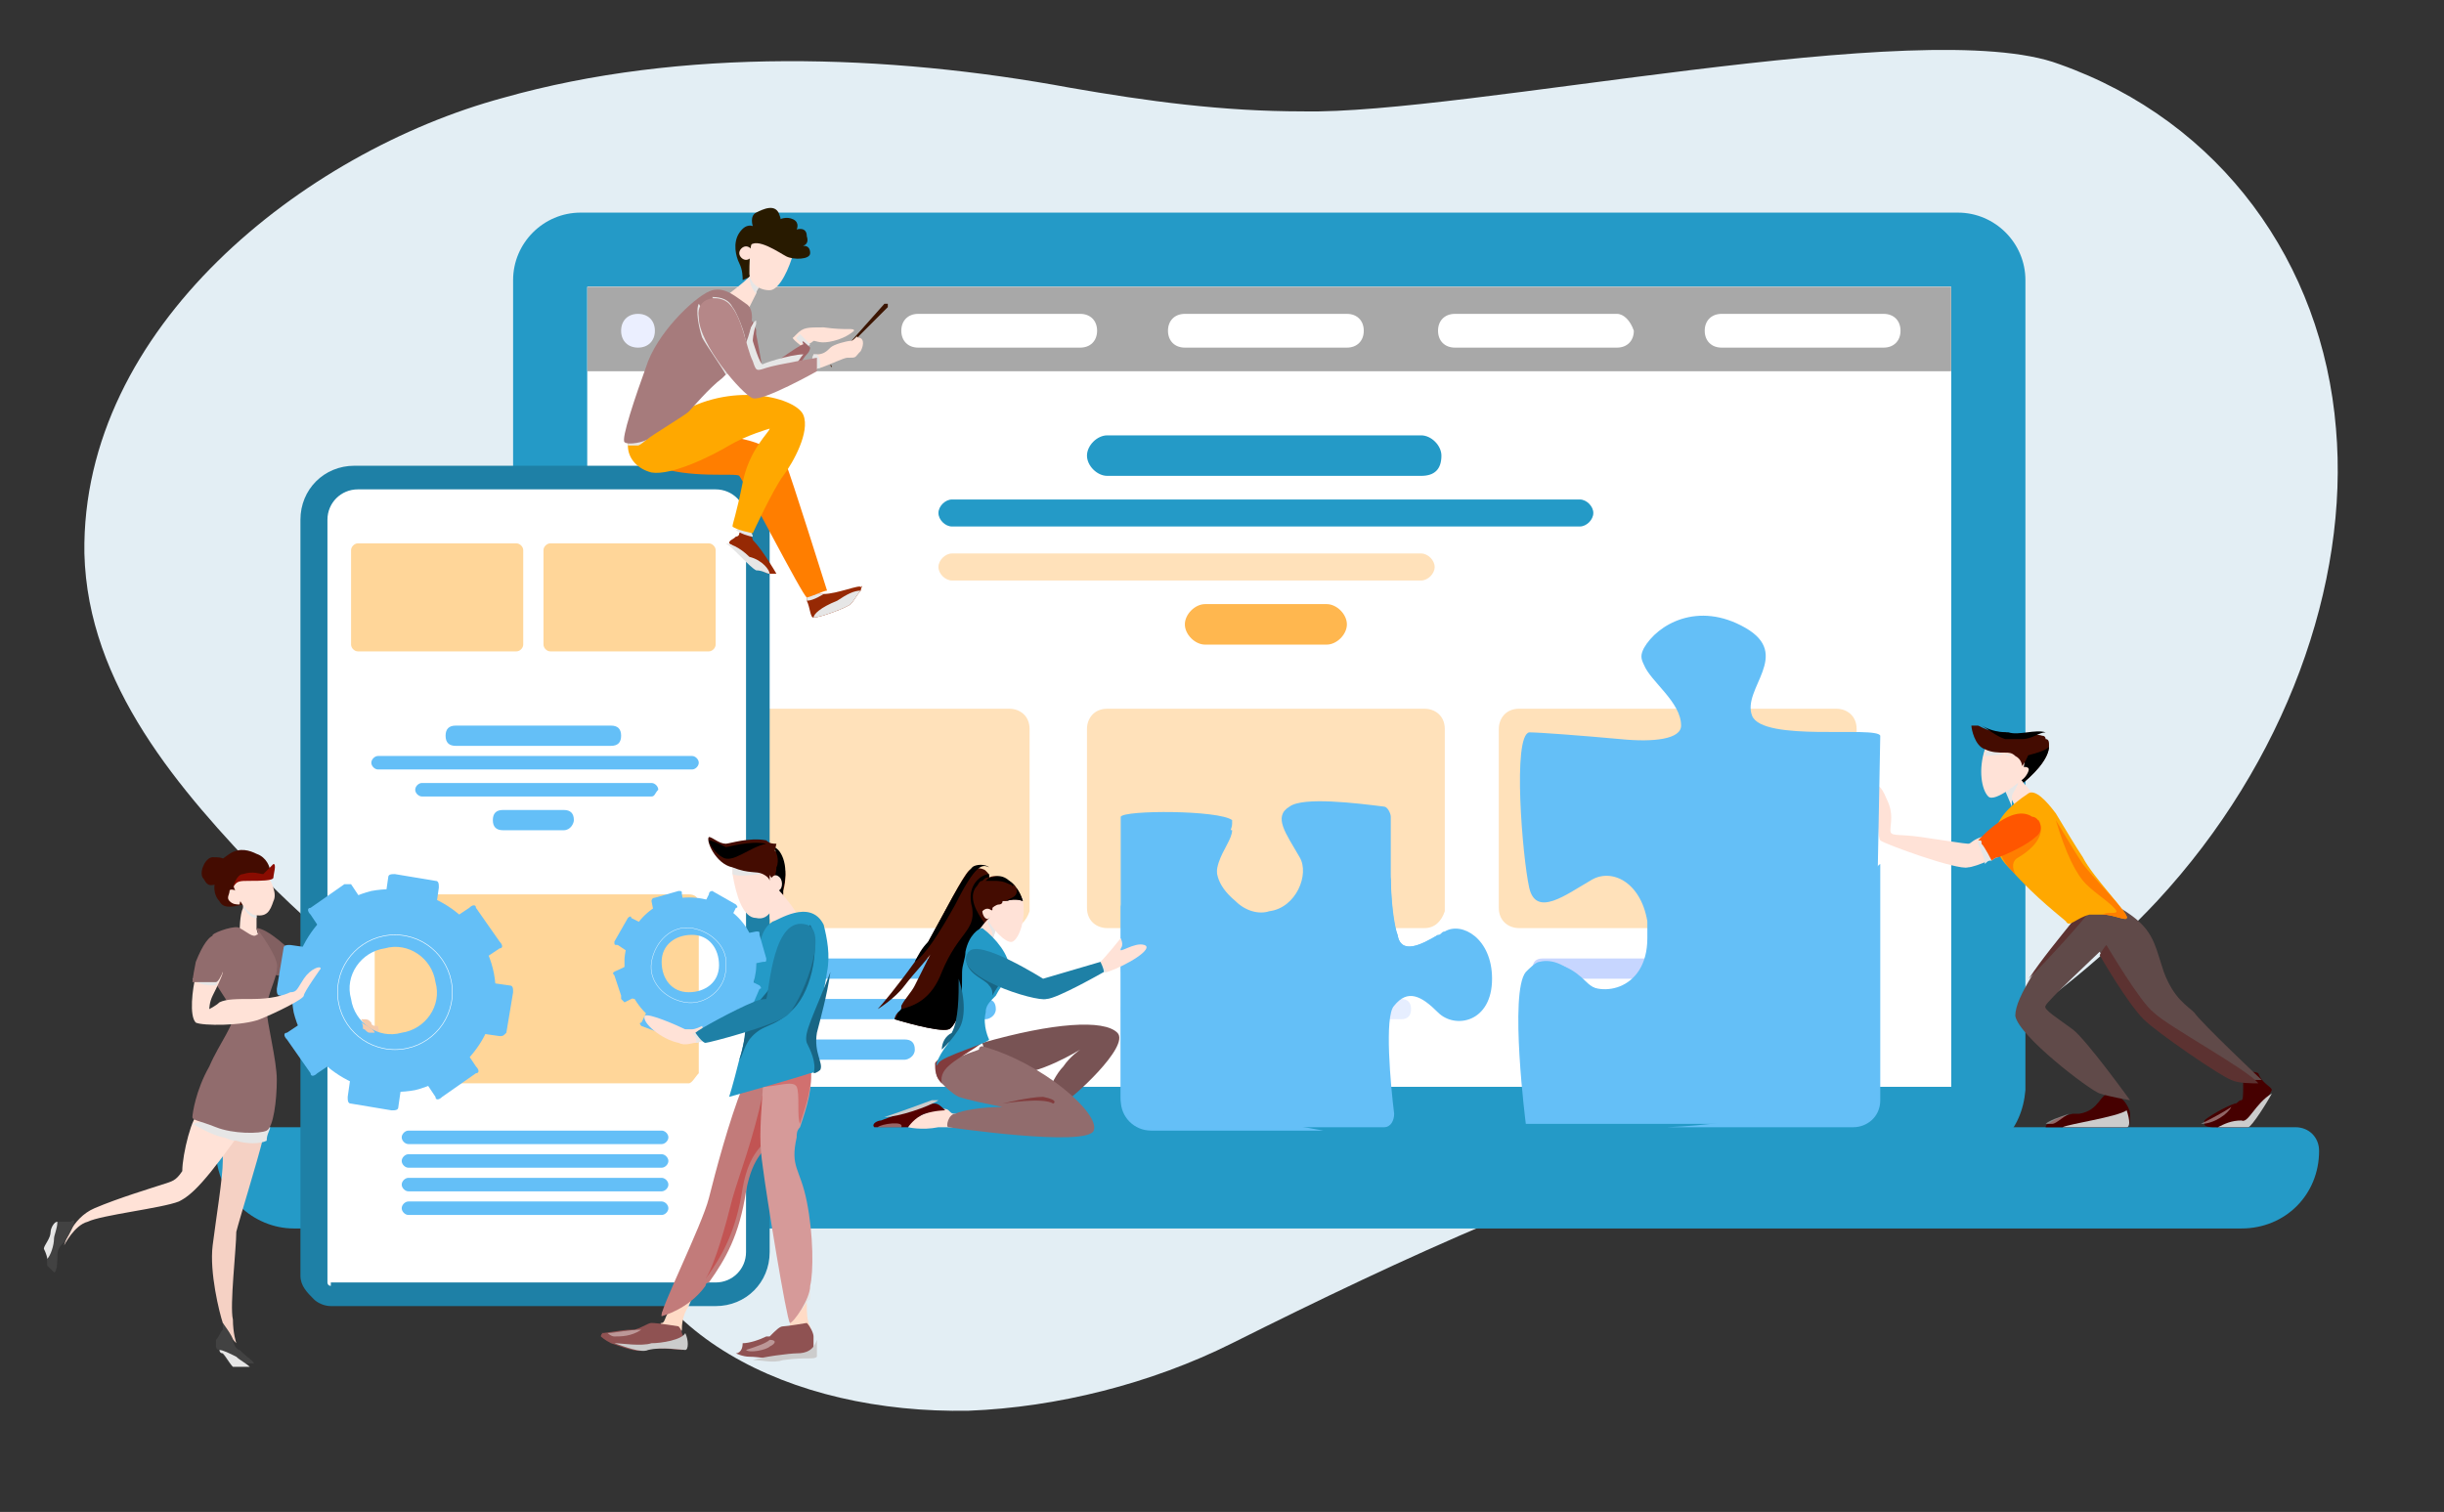 <svg xmlns="http://www.w3.org/2000/svg" xmlns:xlink="http://www.w3.org/1999/xlink" id="Layer_1" x="0px" y="0px" viewBox="0 0 72.4 44.8" style="enable-background:new 0 0 72.4 44.8;" xml:space="preserve">
<rect x="0" y="0" width="72.4" height="44.8" fill="#333333" stroke="none"/>
<style type="text/css">
	.st0{fill:#E3EEF4;}
	.st1{fill:#249AC7;enable-background:new    ;}
	.st2{fill:#FFF3EB;}
	.st3{fill:#FFFFFF;}
	.st4{fill:#A8A8A8;enable-background:new    ;}
	.st5{fill:#EBEFFF;}
	.st6{fill:#FFE1BA;}
	.st7{fill:#FFB74F;}
	.st8{fill:#C7D6FF;}
	.st9{fill:#E6EEFF;}
	.st10{fill:#EBF1FF;}
	.st11{fill:#64BFF7;enable-background:new    ;}
	.st12{fill:#440C01;}
	.st13{fill:#FFE2D7;}
	.st14{fill:#E6E6E6;}
	.st15{fill:#460000;}
	.st16{fill:#604A49;}
	.st17{fill:#5C3231;}
	.st18{fill:#FFA800;}
	.st19{fill:#FF7E00;}
	.st20{fill:#FF5600;}
	.st21{fill:#CCCCCC;}
	.st22{opacity:0.4;fill:#FFFFFF;}
	.st23{fill:#64BFF7;}
	.st24{fill:#785354;}
	.st25{fill:#916C6D;}
	.st26{fill:#540000;}
	.st27{fill:#823C3D;}
	.st28{fill:#186685;enable-background:new    ;}
	.st29{fill:#1E80A6;enable-background:new    ;}
	.st30{fill:#FFD699;}
	.st31{fill:#281A00;}
	.st32{fill:#3B1400;}
	.st33{fill:#962904;}
	.st34{fill:#A16769;}
	.st35{fill:#A67B7C;}
	.st36{fill:#B58788;}
	.st37{fill:#8A0C01;}
	.st38{fill:#F5D1C4;}
	.st39{fill:#424242;}
	.st40{fill:#826061;}
	.st41{fill:#F4CAAB;}
	.st42{fill:none;stroke:#FFFFFF;stroke-width:1.670547e-02;stroke-miterlimit:10;}
	.st43{fill:#FFDBC6;}
	.st44{fill:#8F5252;}
	.st45{fill:#C27B7A;}
	.st46{fill:#C25453;}
	.st47{fill:#D69A99;}
	.st48{fill:#D1706F;}
	.st49{fill:#F8BBD0;}
	.st50{fill:none;stroke:#FFFFFF;stroke-width:1.092714e-02;stroke-miterlimit:10;}
</style>
<path class="st0" d="M17.6,33.5c0.2,0.4,0.4,0.9,0.5,1.5c0.5,4.5,5.3,6.9,10.6,6.8c2.6-0.1,5.4-0.8,7.8-2c2.6-1.3,5.1-2.5,7.7-3.6  c1.4-0.6,2.6-1.3,4.1-1.6c1.6-0.4,3.2-0.7,4.8-1.1c4-1.2,7.9-3.7,10.8-6.8c3.8-4.1,5.7-9.4,5.3-14C68.8,7.8,65.8,3.6,61,1.9  c-4-1.5-17.6,1.5-22.4,1.4c-2.4,0-4.6-0.3-6.9-0.7c-5.4-1-11.5-1.2-16.8,0.3C9,4.5,2.4,9.7,2.5,16.4c0.1,3.9,2.8,7,5.4,9.7  c1.8,1.8,3.8,3.4,6,4.7C15.5,31.8,16.9,32.4,17.6,33.5z"></path>
<g>
	<path class="st1" d="M58,34.3H17.2c-1.1,0-2-0.9-2-2v-24c0-1.1,0.9-2,2-2H58c1.1,0,2,0.9,2,2v24C59.9,33.5,59.1,34.3,58,34.3z"></path>
	<rect x="17.4" y="8.5" class="st2" width="40.4" height="23.7"></rect>
	<path class="st1" d="M66.4,36.4H8.7c-1.2,0-2.3-1-2.3-2.3v0c0-0.4,0.3-0.7,0.7-0.7H68c0.4,0,0.7,0.3,0.7,0.7v0   C68.7,35.4,67.7,36.4,66.4,36.4z"></path>
	<rect x="17.4" y="8.5" class="st3" width="40.4" height="23.7"></rect>
	<rect x="17.4" y="8.5" class="st4" width="40.4" height="2.5"></rect>
	<path class="st5" d="M19.4,9.8c0,0.3-0.2,0.5-0.5,0.5c-0.3,0-0.5-0.2-0.5-0.5c0-0.3,0.2-0.5,0.5-0.5C19.2,9.3,19.4,9.5,19.4,9.8z"></path>
	<path class="st3" d="M32,9.3h-4.8c-0.3,0-0.5,0.2-0.5,0.5v0c0,0.3,0.2,0.5,0.5,0.5H32c0.3,0,0.5-0.2,0.5-0.5v0   C32.5,9.5,32.3,9.3,32,9.3z"></path>
	<path class="st3" d="M39.9,9.3h-4.8c-0.3,0-0.5,0.2-0.5,0.5v0c0,0.3,0.2,0.5,0.5,0.5h4.8c0.3,0,0.5-0.2,0.5-0.5v0   C40.4,9.5,40.2,9.3,39.9,9.3z"></path>
	<path class="st3" d="M47.9,9.3h-4.8c-0.3,0-0.5,0.2-0.5,0.5v0c0,0.3,0.2,0.5,0.5,0.5h4.8c0.3,0,0.5-0.2,0.5-0.5v0   C48.3,9.5,48.1,9.3,47.9,9.3z"></path>
	<path class="st3" d="M55.8,9.3H51c-0.3,0-0.5,0.2-0.5,0.5v0c0,0.3,0.2,0.5,0.5,0.5h4.8c0.3,0,0.5-0.2,0.5-0.5v0   C56.3,9.5,56.1,9.3,55.8,9.3z"></path>
	<path class="st1" d="M42.1,14.1h-9.3c-0.3,0-0.6-0.3-0.6-0.6v0c0-0.3,0.3-0.6,0.6-0.6h9.3c0.3,0,0.6,0.3,0.6,0.6v0   C42.7,13.9,42.5,14.1,42.1,14.1z"></path>
	<path class="st6" d="M42.2,27.5h-9.4c-0.3,0-0.6-0.2-0.6-0.6v-5.3c0-0.3,0.2-0.6,0.6-0.6h9.4c0.3,0,0.6,0.2,0.6,0.6V27   C42.7,27.3,42.5,27.5,42.2,27.5z"></path>
	<path class="st6" d="M29.9,27.5h-9.4c-0.3,0-0.6-0.2-0.6-0.6v-5.3c0-0.3,0.2-0.6,0.6-0.6h9.4c0.3,0,0.6,0.2,0.6,0.6V27   C30.4,27.3,30.2,27.5,29.9,27.5z"></path>
	<path class="st6" d="M54.4,27.5H45c-0.3,0-0.6-0.2-0.6-0.6v-5.3c0-0.3,0.2-0.6,0.6-0.6h9.4c0.3,0,0.6,0.2,0.6,0.6V27   C55,27.3,54.7,27.5,54.4,27.5z"></path>
	<path class="st7" d="M39.3,19.1h-3.6c-0.3,0-0.6-0.3-0.6-0.6l0,0c0-0.3,0.3-0.6,0.6-0.6h3.6c0.3,0,0.6,0.3,0.6,0.6l0,0   C39.9,18.8,39.6,19.1,39.3,19.1z"></path>
	<path class="st8" d="M41.5,29h-8c-0.2,0-0.3-0.1-0.3-0.3l0,0c0-0.2,0.1-0.3,0.3-0.3h8c0.2,0,0.3,0.1,0.3,0.3l0,0   C41.8,28.9,41.6,29,41.5,29z"></path>
	<path class="st9" d="M41.5,30.2h-8c-0.2,0-0.3-0.1-0.3-0.3l0,0c0-0.2,0.1-0.3,0.3-0.3h8c0.2,0,0.3,0.1,0.3,0.3l0,0   C41.8,30.1,41.7,30.2,41.5,30.2z"></path>
	<path class="st10" d="M39.1,31.4h-5.5c-0.2,0-0.3-0.1-0.3-0.3l0,0c0-0.2,0.1-0.3,0.3-0.3h5.5c0.2,0,0.3,0.1,0.3,0.3l0,0   C39.4,31.3,39.3,31.4,39.1,31.4z"></path>
	<path class="st11" d="M26.8,31.4h-5.5c-0.2,0-0.3-0.1-0.3-0.3l0,0c0-0.2,0.1-0.3,0.3-0.3h5.5c0.2,0,0.3,0.1,0.3,0.3l0,0   C27.1,31.3,26.9,31.4,26.8,31.4z"></path>
	<path class="st11" d="M29.2,29h-8c-0.2,0-0.3-0.1-0.3-0.3l0,0c0-0.2,0.1-0.3,0.3-0.3h8c0.2,0,0.3,0.1,0.3,0.3l0,0   C29.5,28.9,29.3,29,29.2,29z"></path>
	<path class="st11" d="M29.2,30.2h-8c-0.2,0-0.3-0.1-0.3-0.3l0,0c0-0.2,0.1-0.3,0.3-0.3h8c0.2,0,0.3,0.1,0.3,0.3l0,0   C29.5,30.1,29.3,30.2,29.2,30.2z"></path>
	<path class="st8" d="M53.7,29h-8c-0.2,0-0.3-0.1-0.3-0.3l0,0c0-0.2,0.1-0.3,0.3-0.3h8c0.2,0,0.3,0.1,0.3,0.3l0,0   C54,28.9,53.9,29,53.7,29z"></path>
	<path class="st9" d="M53.8,30.2h-8c-0.2,0-0.3-0.1-0.3-0.3l0,0c0-0.2,0.1-0.3,0.3-0.3h8c0.2,0,0.3,0.1,0.3,0.3l0,0   C54.1,30.1,53.9,30.2,53.8,30.2z"></path>
	<path class="st10" d="M53.8,31.4h-4.1c-0.2,0-0.3-0.1-0.3-0.3l0,0c0-0.2,0.1-0.3,0.3-0.3h4.1c0.2,0,0.3,0.1,0.3,0.3l0,0   C54.1,31.3,53.9,31.4,53.8,31.4z"></path>
	<path class="st1" d="M46.8,15.6H28.2c-0.2,0-0.4-0.2-0.4-0.4l0,0c0-0.2,0.2-0.4,0.4-0.4h18.6c0.2,0,0.4,0.2,0.4,0.4l0,0   C47.2,15.4,47,15.6,46.8,15.6z"></path>
	<path class="st6" d="M42.1,17.2H28.2c-0.2,0-0.4-0.2-0.4-0.4l0,0c0-0.2,0.2-0.4,0.4-0.4h13.9c0.2,0,0.4,0.2,0.4,0.4l0,0   C42.5,17,42.3,17.2,42.1,17.2z"></path>
	<path class="st12" d="M60.7,22.1c0,0.4-0.5,0.9-0.9,1.2c0,0,0,0,0,0c0,0-0.3-0.5-0.4-0.9c0-0.1-0.1-0.2-0.1-0.3   c0-0.1,0-0.2,0.1-0.2c0,0,0,0,0,0c0.3,0,0.8-0.2,1.1-0.1c0.1,0,0.1,0.1,0.1,0.1C60.7,21.9,60.7,22,60.7,22.1z"></path>
	<path d="M60.7,22.1c0,0.4-0.5,0.9-0.9,1.2c0,0,0,0,0,0c-0.1-0.2-0.3-0.8,0.2-0.9C60.4,22.3,60.7,22.2,60.7,22.1z"></path>
	<path class="st13" d="M60.4,23.7c0,0.1-0.7,0.3-0.7,0.3c0,0,0,0,0-0.1c-0.1-0.2-0.3-0.6-0.3-0.6c0,0,0.2-0.1,0.3-0.2c0,0,0,0,0,0   c0.1,0,0.1-0.1,0.1-0.1c0,0,0,0,0,0c0,0,0,0,0,0C60,23.3,60.4,23.7,60.4,23.7z"></path>
	<path class="st14" d="M59.6,23.9c0-0.1,0-0.2,0-0.3c0-0.1,0.2-0.3,0.2-0.5c0,0,0,0,0-0.1c0,0,0,0-0.1,0c0,0-0.1,0-0.1,0   c0,0,0,0,0,0c-0.1,0.1-0.3,0.2-0.3,0.2c0,0,0,0,0,0L59.6,23.9z"></path>
	<path class="st13" d="M60,22.4c0,0-0.1,0.7-0.1,0.7c0,0-0.8,0.7-1,0.5c-0.2-0.2-0.3-0.8-0.1-1.4c0-0.1,0.1-0.2,0.1-0.2   c0,0,0.3,0.1,0.6,0.2C59.7,22.3,60,22.4,60,22.4z"></path>
	<path class="st13" d="M59.8,22.8c0.1-0.1,0.3-0.1,0.3,0c0,0.1-0.2,0.4-0.3,0.3C59.7,23,59.8,22.8,59.8,22.8z"></path>
	<path class="st14" d="M59.8,22.4c-0.2-0.1-0.8,0-1,0c0-0.1,0.1-0.2,0.1-0.2c0,0,0.3,0.1,0.6,0.2C59.6,22.3,59.8,22.4,59.8,22.4z"></path>
	<path class="st12" d="M59.9,22.7c0,0,0-0.2-0.2-0.3c-0.1-0.1-0.2-0.1-0.3-0.1c-0.2,0-0.4,0-0.6-0.1c-0.3-0.1-0.4-0.6-0.4-0.7   c0,0,0.1,0,0.2,0c0.2,0.1,0.4,0.2,0.8,0.2c0,0,0,0,0,0c0,0,0.2,0.1,0.4,0.2c0.1,0.1,0.2,0.1,0.2,0.1C60.3,22.2,59.9,22.7,59.9,22.7   z"></path>
	<path class="st15" d="M63,33.4c-0.1,0-1.2,0-1.9,0c-0.3,0-0.5,0-0.5,0c0,0,0-0.1,0.1-0.1c0.1-0.1,0.3-0.2,0.7-0.3   c0.1,0,0.1,0,0.2,0c0.6-0.1,0.6-0.6,0.9-0.6c0.2,0,0.4,0.2,0.4,0.2c0.1,0.1,0.2,0.3,0.2,0.4C63.1,33.2,63.1,33.4,63,33.4z"></path>
	<path class="st15" d="M67.3,32.3C67.3,32.3,67.3,32.4,67.3,32.3c-0.1,0.2-0.6,1.1-0.7,1.1c-0.1,0-0.6,0-0.9,0c-0.2,0-0.4,0-0.4-0.1   c0,0,0,0,0-0.1c0.1-0.1,0.6-0.4,0.9-0.5c0.1,0,0.1-0.1,0.2-0.1c0.1,0,0-0.7,0.1-0.8c0.2-0.1,0.4,0,0.4,0   C67,32.1,67.3,32.2,67.3,32.3z"></path>
	<path class="st16" d="M67,32c0,0-0.1,0-0.1,0c-0.2,0-0.6,0-0.8-0.1c-0.3-0.1-2.2-1.4-2.6-1.8c-0.5-0.5-1.3-1.9-1.3-1.9s0,0,0,0   c-0.1,0.1-1.6,1.5-1.6,1.6c-0.1,0.1,0.4,0.4,0.8,0.7c0.4,0.3,1.7,2.1,1.7,2.1c0,0-0.6-0.1-0.9-0.2c-0.3-0.1-2.4-1.7-2.5-2.3   c0-0.3,0.2-0.7,0.5-1.2c0.4-0.6,0.9-1.2,1.3-1.7c0,0,0.1-0.2,0.2-0.3c0.2-0.2,0.5-0.3,1.1,0c1,0.6,1,1,1.3,1.9   c0.3,0.8,0.7,1,0.9,1.2C65.2,30.3,67,32,67,32z"></path>
	<path class="st17" d="M61.9,27c-0.2,0.3-1.2,1.4-1.8,2c0.4-0.6,0.9-1.2,1.3-1.7c0,0,0.1-0.2,0.2-0.3C61.8,27,61.9,27,61.9,27z"></path>
	<path class="st18" d="M63,27.2c0,0.1-0.4-0.1-0.7-0.1c-0.1,0-0.3,0-0.4,0c-0.4,0.1-0.6,0.4-0.7,0.2c-0.1-0.1-0.9-0.7-1.6-1.5   c0,0-0.1-0.1-0.1-0.1c-0.3-0.3-0.4-0.6-0.4-0.9c0-0.5,0.4-0.9,1-1.3c0.2-0.1,0.5,0.2,0.8,0.6c0.3,0.5,0.6,1,0.8,1.3   C62,26,63.1,27.1,63,27.2z"></path>
	<path class="st13" d="M59.7,25.1c0,0-0.2,0.1-0.4,0.2c-0.1,0-0.1,0.1-0.2,0.1c-0.1,0-0.1,0-0.2,0.1v0c-0.2,0.1-0.5,0.2-0.6,0.2   c-0.3,0.1-2.5-0.7-2.6-0.8c-0.1-0.1-0.1-1.5-0.1-1.6c0,0,0.1-0.1,0.3,0.4c0.2,0.4,0.1,0.7,0.1,0.9c0,0.2,0.2,0.1,0.9,0.2   c0.7,0.1,1.3,0.2,1.4,0.2c0.1,0,0.1-0.1,0.4-0.2c0,0,0,0,0,0c0,0,0,0,0,0c0.1,0,0.2-0.1,0.3-0.2C59,24.6,59.7,25.1,59.7,25.1z"></path>
	<path class="st14" d="M59.2,25.4c-0.1,0-0.2,0.1-0.2,0.1c0,0,0,0,0,0c-0.1,0-0.1,0-0.2,0.1c0-0.1-0.1-0.4-0.2-0.6c0,0,0,0,0,0   c0,0,0-0.1,0-0.1c0,0,0,0,0,0c0,0,0,0,0,0c0,0,0,0,0,0C58.7,24.8,59.1,25.2,59.2,25.4C59.2,25.4,59.2,25.4,59.2,25.4z"></path>
	<path class="st19" d="M59.8,25.4c-0.2,0.1-0.2,0.3-0.1,0.5c0,0-0.1-0.1-0.1-0.1c-0.3-0.3-0.4-0.6-0.4-0.9c0.5-0.3,1.2-0.6,1.2-0.6   C60.6,24.7,60.3,25.1,59.8,25.4z"></path>
	<path class="st20" d="M60.3,24.8c-0.2,0.2-0.8,0.5-1.1,0.6c-0.1,0-0.2,0.1-0.2,0.1c0,0,0,0,0,0c0,0-0.2-0.4-0.3-0.5c0,0,0,0,0,0   c0-0.1,0-0.1-0.1-0.1c0,0,0,0,0,0c0,0,0,0,0,0c0,0,0,0,0,0c0.1-0.1,1-1.1,1.6-0.7C60.4,24.2,60.6,24.6,60.3,24.8z"></path>
	<path class="st19" d="M63,27.2c0,0.1-0.4-0.1-0.7-0.1c0.1-0.1,0.4,0,0.4-0.1c-0.1-0.2-0.6-0.5-0.9-0.8c-0.3-0.3-0.6-0.9-0.9-1.9   c0.3,0.5,0.6,1,0.8,1.3C62,26,63.1,27.1,63,27.2z"></path>
	<path class="st17" d="M66.9,32.1c-0.2,0-0.6,0-0.8-0.1c-0.3-0.1-2.2-1.4-2.6-1.8c-0.5-0.5-1.3-1.9-1.3-1.9s0,0,0,0   c0.1-0.2,0.2-0.3,0.2-0.3c0,0,1,1.7,1.4,2C64.2,30.4,66.6,31.7,66.9,32.1z"></path>
	<path class="st21" d="M67.3,32.4c-0.1,0.2-0.6,1-0.7,1c-0.1,0-0.6,0-0.9,0c0.2-0.1,0.4-0.2,0.7-0.2C66.6,33.3,66.8,32.7,67.3,32.4z   "></path>
	<path class="st21" d="M63,33.4c-0.1,0-1.2,0-1.9,0c0.2-0.1,1.6-0.3,1.9-0.5C63.1,33.2,63.1,33.4,63,33.4z"></path>
	<path d="M60.6,21.7c-0.2,0-0.4,0.2-0.7,0.2c-0.1,0-0.3,0-0.4,0c0,0-0.1,0-0.1,0c-0.3-0.1-0.5-0.3-0.7-0.4c0.2,0.1,0.4,0.2,0.8,0.2   c0,0,0,0,0,0C59.8,21.8,60.3,21.6,60.6,21.7z"></path>
	<path class="st22" d="M61.3,33c-0.2,0.1-0.4,0.3-0.5,0.3c0,0-0.1,0-0.2,0C60.7,33.2,61,33.1,61.3,33z"></path>
	<path class="st22" d="M66.1,32.8c-0.1,0.2-0.5,0.5-0.9,0.5C65.4,33.2,65.8,33,66.1,32.8z"></path>
	<path class="st23" d="M55.7,21.8c-0.1-0.3-3.5,0.2-3.8-0.6c-0.3-0.8,1.2-1.8-0.2-2.6c-1.4-0.8-2.6-0.1-3,0.6   c-0.1,0.2-0.1,0.3,0,0.5c0.2,0.5,1.1,1.1,1.1,1.8c0,0.4-0.8,0.5-1.8,0.4c-1.1-0.1-2.4-0.2-2.7-0.2c-0.5,0.1-0.2,3.7,0,4.6   c0.2,0.9,1.1,0.2,1.8-0.2c0.6-0.4,1.5,0,1.7,1.2c0,0.2,0,0.3,0,0.5c0,1.6-1.5,1.8-2,1.2c-0.4-0.4-0.8-0.6-1.2-0.5   c-0.1,0-0.3,0.2-0.4,0.3c-0.5,0.6,0,4.5,0,4.5h0.1h9.4c0.5,0,0.8-0.4,0.8-0.8L55.7,21.8L55.7,21.8z"></path>
	<path class="st11" d="M55.7,25.6v7c0,0.5-0.4,0.8-0.8,0.8h-5.5c2.3-0.1,4.5-0.6,4.9-1.4C54.9,31.1,54.9,26.1,55.7,25.6z"></path>
	<path class="st11" d="M49.1,29.3C49.1,29.3,49.1,29.3,49.1,29.3c-0.1,0.2-0.2,0.3-0.3,0.4c-0.1,0.1-1.5,0.3-1.8,0   c-0.4-0.4-0.7-1.1-1.2-1.1c0.4-0.1,0.8,0.1,1.2,0.5c0.6,0.6,2,0.3,2-1.2c0-0.2,0-0.4,0-0.5C49.3,27.7,49.3,28.7,49.1,29.3z"></path>
	<path class="st12" d="M26.6,30c-0.1,0.1-0.1,0.2-0.1,0.2s1.3,0.4,1.6,0.3c0.4-0.1,1.2-3.2,1.2-3.3c0,0,0,0,0,0c0,0,0,0,0-0.1   c0,0,0,0,0,0c0-0.1,0-0.1,0-0.2c0-0.2,0-0.4,0-0.6c0-0.2,0-0.3,0-0.3c0,0,0,0,0,0v0c0,0,0,0,0,0c0-0.1,0-0.1-0.1-0.2c0,0,0,0,0,0   c-0.1-0.1-0.4-0.1-0.5,0C28.5,26,28,27,27.5,27.9c-0.1,0.2-0.3,0.4-0.4,0.6c-0.5,0.7-1,1.3-1.1,1.4c0,0,0.5-0.3,0.8-0.7   c0.3-0.4,0.8-0.9,0.8-1c0,0-0.3,0.6-0.5,1c-0.1,0.2-0.3,0.4-0.4,0.6C26.7,29.9,26.7,30,26.6,30z"></path>
	<path d="M26.5,30.2c0,0,1.3,0.4,1.6,0.3c0.4-0.1,1.2-3.2,1.2-3.3c0,0,0,0,0,0c0-0.2,0-1.3,0-1.3c-0.2,0-0.7,0.3-0.5,1   c0.1,0.7-0.4,0.7-0.9,1.9c-0.3,0.8-0.8,1-1.2,1.1c0,0-0.1,0.1-0.1,0.1C26.6,30.1,26.5,30.2,26.5,30.2z"></path>
	<path class="st12" d="M29.2,27.4c0,0,0.1-0.1,0.1-0.2c0,0,0,0,0,0c0.1-0.1,0.1-0.2,0.2-0.3c0.2-0.3,0.3-0.5,0.3-0.7   c0,0,0-0.1,0-0.1c-0.1-0.1-0.3-0.2-0.5-0.1c-0.1,0-0.1,0-0.2,0.1c-0.1,0-0.1,0.1-0.2,0.2C28.7,26.6,28.9,27,29.2,27.4z"></path>
	<path class="st13" d="M28.9,27.7c0,0.1,0.4,0.3,0.5,0.3c0,0,0-0.1,0-0.1c0-0.1,0.1-0.3,0.1-0.4c0,0,0-0.1,0.1-0.1   c0.1-0.1-0.1-0.3-0.1-0.3c-0.1,0-0.2,0.1-0.2,0.1C29.1,27.4,28.9,27.7,28.9,27.7z"></path>
	<path class="st14" d="M29.4,27.9c0-0.1,0.1-0.3,0.1-0.4c0-0.1-0.2-0.3-0.2-0.3c-0.1,0.2,0.1,0.3,0.1,0.5   C29.4,27.8,29.4,27.9,29.4,27.9z"></path>
	<path class="st13" d="M29.3,27.3c0,0.1,0.5,0.7,0.7,0.6c0.2-0.1,0.4-0.7,0.3-1.2c0,0,0-0.1,0-0.1c0,0-0.2,0-0.4,0   c-0.2,0-0.4,0-0.4,0C29.4,26.7,29.3,27.2,29.3,27.3z"></path>
	<path class="st13" d="M29.4,27c-0.1-0.1-0.2-0.1-0.3,0c0,0.1,0.1,0.3,0.2,0.2C29.4,27.1,29.4,27,29.4,27z"></path>
	<path class="st11" d="M33.2,24.2C33.2,24.2,33.2,24.2,33.2,24.2l0,8.3c0,0.5,0.4,0.9,0.9,0.9H41c0.2,0,0.3-0.2,0.3-0.4   c-0.1-0.8-0.3-2.9,0-3.2c0.4-0.5,0.8-0.3,1.3,0.2c0.5,0.5,1.6,0.3,1.6-1c0-1.2-0.9-1.7-1.4-1.4c-0.1,0-0.1,0.1-0.2,0.1h0   c-0.5,0.3-1.1,0.6-1.2,0c-0.1-0.3-0.2-1-0.2-1.8v0c0-0.7,0-1.3,0-1.7c0-0.1-0.1-0.3-0.2-0.3c-0.8-0.1-2.4-0.3-2.8,0   c-0.5,0.3-0.1,0.8,0.3,1.5c0.3,0.5-0.1,1.5-0.9,1.6h0c-0.3,0.1-0.7,0-1-0.3c-1.2-1-0.1-1.8-0.1-2.3c0,0,0-0.1,0-0.1   C36.1,24,33.3,24,33.2,24.2z"></path>
	<path class="st11" d="M33.2,26.8v5.8c0,0.5,0.4,0.9,0.9,0.9h5.1c-2.1-0.4-4.8-0.6-5.2-1.3C33.6,31.4,33.5,27.8,33.2,26.8z"></path>
	<path class="st11" d="M35.7,25.9c0.2,1.4,1.4,1.5,1.9,1.3c-0.3,0.1-0.7,0-1-0.3c-1.2-1-0.1-1.8-0.1-2.3   C36.1,24.5,35.6,24.6,35.7,25.9z"></path>
	<path class="st11" d="M41.2,26c-0.2,0.6-0.5,2.2,0,2.5c0.5,0.3,1.2-0.1,1.4-0.8c-0.5,0.3-1.1,0.6-1.2,0   C41.3,27.5,41.2,26.8,41.2,26z"></path>
	<path class="st13" d="M32.6,28.8C32.7,28.8,32.7,28.8,32.6,28.8c0.1,0,0.1,0,0.2,0c0.6-0.2,1.4-0.7,1.1-0.8   c-0.3-0.1-0.8,0.3-0.7,0.1c0.1-0.1,0-0.3,0-0.3c0,0-0.4,0.5-0.6,0.7C32.6,28.6,32.2,28.9,32.6,28.8z"></path>
	<path class="st13" d="M26.9,33.4c0,0,0.4,0.1,0.9,0l0,0c0.1,0,0.3,0,0.5,0c0,0,0,0,0.1-0.1c0.1-0.1,0.3-0.3,0.2-0.3   c0,0-0.1,0-0.2,0c0,0,0,0-0.1,0c-0.1,0-0.1,0-0.2-0.1C27.9,32.7,26.8,33.2,26.9,33.4z"></path>
	<path class="st14" d="M29.5,26.8c0.3-0.1,0.4-0.2,0.8-0.1c0,0,0-0.1,0-0.1c0,0-0.2,0-0.4,0C29.7,26.7,29.5,26.8,29.5,26.8z"></path>
	<path class="st12" d="M29.3,26.9C29.3,26.9,29.3,27,29.3,26.9c0.1,0.1,0.1,0.1,0.1,0c0,0,0.1-0.1,0.2-0.1c0,0,0.1,0,0.1-0.1   c0,0,0,0,0.1,0c0,0,0,0,0,0c0.3-0.1,0.5,0,0.5,0c0,0-0.1-0.4-0.4-0.6c0,0,0,0-0.1,0c-0.1,0.1-0.3,0.2-0.4,0.2c0,0,0,0,0,0   C29.2,26.4,29.3,26.9,29.3,26.9z"></path>
	<path class="st24" d="M29.1,30.9c2.1-0.6,3.6-0.7,4-0.3c0.4,0.4-1.4,2-1.5,2c-0.1,0.1-0.5-0.2-0.5-0.3c0-0.1,0.2-0.5,0.4-0.7   c0.2-0.3,0.5-0.5,0.5-0.5s-1.3,0.8-2,0.7C29.3,31.8,29.1,30.9,29.1,30.9z"></path>
	<path class="st14" d="M27.8,33.4c0.1,0,0.3,0,0.5,0c0,0,0,0,0.1-0.1c0-0.1,0.1-0.3,0.1-0.3c0,0,0,0,0,0c0,0,0,0-0.1,0   c-0.2,0.1-0.2,0.3-0.3,0.4C27.9,33.4,27.9,33.4,27.8,33.4z"></path>
	<path class="st25" d="M27.9,32.1c0.1,0.1,0.3,0.3,0.5,0.4c0.3,0.1,0.8,0.2,1.3,0.3c-0.6,0-1.2,0.1-1.4,0.2c-0.2,0-0.3,0.4-0.2,0.4   c0,0,4.1,0.6,4.3,0.1c0.2-0.5-1.5-2-3.3-2.5c0,0-0.1,0-0.1,0.1c-0.3,0.1-1.1,0.4-1.2,0.6C27.7,31.7,27.7,31.9,27.9,32.1z"></path>
	<path class="st26" d="M25.9,33.4c0,0,0.1,0,0.1,0c0.2,0,0.4,0,0.6,0c0,0,0.1,0,0.1,0c0.1,0,0.2,0,0.2,0c0,0,0.2-0.3,0.5-0.4   c0.3-0.1,0.6-0.1,0.6-0.1c-0.1-0.1-0.2-0.2-0.3-0.2c-0.1,0-0.2,0-0.2,0c0,0-0.9,0.3-1.4,0.5C26,33.2,25.8,33.3,25.9,33.4   C25.8,33.4,25.9,33.4,25.9,33.4z"></path>
	<path class="st27" d="M27.9,32.1c-0.1-0.5,0.5-0.7,1.2-1.2c0,0-0.1,0-0.2,0c-0.3,0.1-1.1,0.4-1.2,0.6   C27.7,31.7,27.7,31.9,27.9,32.1z"></path>
	<path class="st1" d="M27.8,31.5c0.1-0.2,1.5-0.6,1.5-0.7c0,0-0.2-0.4-0.1-0.8c0-0.2,0.1-0.3,0.3-0.5c0.1-0.2,0.2-0.3,0.3-0.5   c0-0.1,0.1-0.2,0.1-0.3c0-0.4-0.4-0.9-0.8-1.2c-0.1,0-0.4,0.2-0.5,0.7c0,0.2-0.1,0.4-0.1,0.6c0,0.5,0,1.2-0.2,1.6   c-0.1,0.2-0.2,0.4-0.2,0.5C27.7,31.4,27.7,31.7,27.8,31.5z"></path>
	<path class="st14" d="M32.6,28.8C32.7,28.8,32.7,28.8,32.6,28.8c0.1,0,0.1,0,0.2,0c-0.1-0.1-0.1-0.2-0.2-0.2   C32.6,28.5,32.6,28.7,32.6,28.8z"></path>
	<path class="st28" d="M29.3,29.2c0.1,0.1,0.1,0.2,0.1,0.3c0.1-0.2,0.2-0.3,0.3-0.5c-0.2-0.3-1-0.8-1-0.8   C28.4,28.8,29.2,29,29.3,29.2z"></path>
	<path class="st29" d="M28.7,28.2c0.3-0.4,2.2,0.8,2.2,0.8s1.7-0.5,1.7-0.5c0,0,0.1,0.2,0.1,0.3c0,0-1.4,0.8-1.7,0.8   C30.7,29.7,28.1,28.9,28.7,28.2z"></path>
	<path class="st21" d="M26.2,33.1c0.4,0,1.3-0.3,1.6-0.5c-0.1,0-0.2,0-0.2,0C27.6,32.6,26.8,32.9,26.2,33.1z"></path>
	<path class="st28" d="M27.9,31.1c0.2-0.2,0.3-0.3,0.5-0.6c0.2-0.3,0.2-0.9,0-1.5c0,0.5,0,1.2-0.2,1.6C28,30.7,27.9,30.9,27.9,31.1z   "></path>
	<path class="st27" d="M31.2,32.7c-0.3-0.2-1.5,0-1.5,0s0.8-0.2,1.2-0.2C31.4,32.6,31.2,32.7,31.2,32.7z"></path>
	<path class="st22" d="M26,33.4c0.2,0,0.4,0,0.6,0c0,0,0.1,0,0.1,0c0,0,0,0,0,0C26.8,33.2,26.1,33.3,26,33.4z"></path>
	<path d="M30.1,26.3c0.1,0.3-0.2,0.3-0.3,0.4c0.3-0.1,0.5,0,0.5,0c0,0-0.1-0.4-0.4-0.6c-0.1-0.1-0.3-0.2-0.5-0.1   c-0.1,0-0.1,0-0.2,0.1c0.1,0,0.1,0,0.2,0c0.2,0,0.3,0,0.5,0.1c0,0,0.1,0,0.1,0.1C30,26.2,30,26.2,30.1,26.3z"></path>
	<path d="M27.1,28.5c0.3-0.2,0.7-0.8,1.2-1.7c0.6-1.2,0.8-1.2,1-1.1c-0.1-0.1-0.4-0.1-0.5,0C28.5,26,28,27,27.5,27.9   C27.3,28.1,27.2,28.3,27.1,28.5z"></path>
	<path class="st29" d="M22.8,15.4v21.7c0,0.9-0.7,1.6-1.6,1.6H9.8c-0.2,0-0.4-0.1-0.5-0.2c-0.2-0.2-0.4-0.4-0.4-0.7V15.4   c0-0.9,0.7-1.6,1.6-1.6h10.6C22,13.8,22.8,14.5,22.8,15.4z"></path>
	<path class="st3" d="M9.8,38.1C9.8,38.1,9.7,38,9.8,38.1c-0.1,0-0.1-0.1-0.1-0.1V15.4c0-0.5,0.4-0.9,0.9-0.9h10.6   c0.5,0,0.9,0.4,0.9,0.9v21.7c0,0.5-0.4,0.9-0.9,0.9H9.8z"></path>
	<path class="st30" d="M15.3,19.3h-4.7c-0.1,0-0.2-0.1-0.2-0.2v-2.8c0-0.1,0.1-0.2,0.2-0.2h4.7c0.1,0,0.2,0.1,0.2,0.2v2.8   C15.5,19.2,15.4,19.3,15.3,19.3z"></path>
	<path class="st30" d="M21,19.3h-4.7c-0.1,0-0.2-0.1-0.2-0.2v-2.8c0-0.1,0.1-0.2,0.2-0.2H21c0.1,0,0.2,0.1,0.2,0.2v2.8   C21.2,19.2,21.1,19.3,21,19.3z"></path>
	<path class="st30" d="M20.4,32.1h-9c-0.2,0-0.3-0.1-0.3-0.3v-5c0-0.2,0.1-0.3,0.3-0.3h9c0.2,0,0.3,0.1,0.3,0.3v5   C20.6,31.9,20.5,32.1,20.4,32.1z"></path>
	<path class="st11" d="M18.1,22.1h-4.6c-0.2,0-0.3-0.1-0.3-0.3l0,0c0-0.2,0.1-0.3,0.3-0.3h4.6c0.2,0,0.3,0.1,0.3,0.3l0,0   C18.4,22,18.3,22.1,18.1,22.1z"></path>
	<path class="st11" d="M16.7,24.6h-1.8c-0.2,0-0.3-0.1-0.3-0.3l0,0c0-0.2,0.1-0.3,0.3-0.3h1.8c0.2,0,0.3,0.1,0.3,0.3l0,0   C17,24.4,16.9,24.6,16.7,24.6z"></path>
	<path class="st11" d="M20.5,22.8h-9.3c-0.1,0-0.2-0.1-0.2-0.2l0,0c0-0.1,0.1-0.2,0.2-0.2h9.3c0.1,0,0.2,0.1,0.2,0.2l0,0   C20.7,22.7,20.6,22.8,20.5,22.8z"></path>
	<path class="st11" d="M19.3,23.6h-6.8c-0.1,0-0.2-0.1-0.2-0.2l0,0c0-0.1,0.1-0.2,0.2-0.2h6.8c0.1,0,0.2,0.1,0.2,0.2l0,0   C19.4,23.5,19.4,23.6,19.3,23.6z"></path>
	<path class="st11" d="M19.6,33.9h-7.5c-0.1,0-0.2-0.1-0.2-0.2l0,0c0-0.1,0.1-0.2,0.2-0.2h7.5c0.1,0,0.2,0.1,0.2,0.2l0,0   C19.8,33.8,19.7,33.9,19.6,33.9z"></path>
	<path class="st11" d="M19.6,34.6h-7.5c-0.1,0-0.2-0.1-0.2-0.2v0c0-0.1,0.1-0.2,0.2-0.2h7.5c0.1,0,0.2,0.1,0.2,0.2v0   C19.8,34.5,19.7,34.6,19.6,34.6z"></path>
	<path class="st11" d="M19.6,35.3h-7.5c-0.1,0-0.2-0.1-0.2-0.2l0,0c0-0.1,0.1-0.2,0.2-0.2h7.5c0.1,0,0.2,0.1,0.2,0.2l0,0   C19.8,35.2,19.7,35.3,19.6,35.3z"></path>
	<path class="st11" d="M19.6,36h-7.5c-0.1,0-0.2-0.1-0.2-0.2l0,0c0-0.1,0.1-0.2,0.2-0.2h7.5c0.1,0,0.2,0.1,0.2,0.2l0,0   C19.8,35.9,19.7,36,19.6,36z"></path>
	<path class="st31" d="M22,8.3c0-0.1,0-0.3-0.1-0.5c-0.1-0.2-0.2-0.6,0-0.9c0.2-0.3,0.4-0.2,0.4-0.2s-0.1-0.3,0.1-0.4   c0.2-0.1,0.6-0.3,0.7,0.1c0.2,0.4-0.7,1.7-0.8,1.8C22.2,8.2,22,8.3,22,8.3z"></path>
	<path class="st13" d="M22.5,8.5c0,0-0.1,0.1-0.1,0.2c-0.1,0.2-0.2,0.4-0.2,0.4c0,0-0.6-0.4-0.6-0.4c0,0,0.4-0.3,0.6-0.5   c0,0,0.1-0.1,0.1-0.1C22.2,8.1,22.5,8.4,22.5,8.5z"></path>
	<path class="st14" d="M22.5,8.5c0,0-0.1,0.1-0.1,0.2c-0.1-0.1-0.2-0.3-0.2-0.5c0,0,0.1-0.1,0.1-0.1C22.2,8.1,22.5,8.4,22.5,8.5z"></path>
	<path class="st13" d="M23.5,7.5c-0.1,0.4-0.4,1.1-0.7,1.1c-0.4,0-0.6-0.3-0.6-0.5c0-0.2,0-0.8,0.1-1C22.4,7,23.5,7.4,23.5,7.5z"></path>
	<path class="st13" d="M22.3,7.5c0,0.1-0.1,0.2-0.2,0.2c-0.1,0-0.2-0.1-0.2-0.2c0-0.1,0.1-0.2,0.2-0.2C22.2,7.3,22.3,7.4,22.3,7.5z"></path>
	<path class="st31" d="M22.2,7.3c0.2-0.3,0.9,0.2,1.1,0.3c0.2,0.1,0.7,0.1,0.7-0.1c0-0.3-0.3-0.2-0.3-0.2s0.3,0,0.2-0.3   c0-0.3-0.3-0.2-0.3-0.2s0.1-0.2-0.1-0.3c-0.2-0.1-0.4,0-0.4,0c0,0-0.8,0.5-0.9,0.6C22.2,7.1,22.2,7.3,22.2,7.3z"></path>
	<path class="st13" d="M25.3,9.8c0,0-0.2,0.2-0.6,0.3s-0.5,0-0.6,0c0,0-0.1,0.1-0.2,0.1c-0.1,0.1-0.1,0.1-0.1,0.1   c0,0-0.4-0.3-0.3-0.3c0,0,0.1-0.1,0.1-0.1c0.2-0.2,0.3-0.2,0.8-0.2C25.1,9.8,25.3,9.7,25.3,9.8z"></path>
	<path class="st32" d="M24.6,10.8L24.6,10.8C24.6,10.8,24.6,10.8,24.6,10.8l1.6-1.8c0,0,0,0,0.1,0l0,0c0,0,0,0,0,0.1L24.6,10.8   C24.7,10.9,24.6,10.9,24.6,10.8z"></path>
	<path class="st13" d="M25.5,10.4c-0.2,0.2-0.1,0.2-0.4,0.2c-0.1,0-0.5,0.2-0.8,0.3c-0.1,0-0.2,0.1-0.3,0.1c0,0,0,0,0,0   c0,0,0,0,0-0.1c0-0.1,0.1-0.4,0.1-0.4c0,0,0.1,0,0.1,0c0.2,0,0.3-0.1,0.4-0.2c0.1-0.1,0.5-0.2,0.6-0.2c0.1,0,0.2-0.2,0.2-0.1   C25.6,10,25.6,10.2,25.5,10.4z"></path>
	<path class="st33" d="M23,17c0,0-0.1,0-0.2,0c-0.1,0-0.2-0.1-0.3-0.1c-0.2-0.1-0.7-0.7-0.9-0.8c0,0,0,0,0,0c0-0.1,0.1-0.1,0.2-0.2   c0,0,0.1,0,0.1-0.1c0,0,0,0,0,0c0,0,0.2-0.3,0.3,0c0,0,0,0,0,0c0,0.1,0.1,0.1,0.1,0.2C22.6,16.3,23,17,23,17z"></path>
	<path class="st33" d="M25.5,17.5c-0.1,0.1-0.2,0.3-0.3,0.4c-0.1,0.1-0.9,0.4-1.1,0.4h0c-0.1,0-0.1-0.3-0.2-0.5c0,0,0-0.1,0-0.1   c0,0,0,0,0,0c0,0,0,0,0,0c0,0,0.1-0.1,0.4-0.1c0,0,0.1,0,0.1,0c0.4,0,1.1-0.3,1.1-0.2C25.6,17.3,25.5,17.4,25.5,17.5z"></path>
	<path class="st14" d="M24.4,17.6c0,0-0.3,0.2-0.5,0.2c0,0,0-0.1,0-0.1c0,0,0,0,0,0c0,0,0.1-0.1,0.4-0.1   C24.4,17.6,24.4,17.6,24.4,17.6z"></path>
	<path class="st19" d="M19.4,13.8c1,0.4,2.4,0.2,2.5,0.3c0.1,0.1,1.9,3.6,2,3.6c0.1,0,0.5-0.2,0.6-0.2c0,0-1.1-3.5-1.2-3.7   c-0.1-0.2-0.5-0.8-2.1-0.9c-1.6-0.1-2.1,0.2-2.1,0.4C19.1,13.5,19.4,13.8,19.4,13.8z"></path>
	<path class="st14" d="M22.3,15.9c-0.1,0-0.4-0.1-0.5-0.2c0,0,0.1,0,0.1-0.1c0.1,0,0.2,0,0.3,0c0,0,0.1,0,0.1,0   C22.2,15.8,22.3,15.8,22.3,15.9z"></path>
	<path class="st18" d="M23.2,14.1c-0.3,0.4-0.9,1.7-0.9,1.7c0,0-0.5-0.1-0.6-0.2c0-0.1,0.1-0.3,0.3-1.3c0.2-1,0.8-1.5,0.8-1.6   c0,0-0.7,0.2-1.2,0.5c-0.5,0.3-1.7,0.9-2.3,0.8c-0.4-0.1-0.7-0.4-0.7-0.8c0-0.1,0-0.2,0-0.4c0,0,0,0.3,1.3-0.4   c0.1,0,0.2-0.1,0.3-0.2c1.6-0.9,3.4-0.4,3.6,0.1C24,12.8,23.5,13.7,23.2,14.1z"></path>
	<path class="st14" d="M24,10.2c-0.1,0.1-0.1,0.1-0.1,0.1c0,0-0.4-0.3-0.3-0.3c0,0,0.1-0.1,0.1-0.1C23.8,10,23.9,10.1,24,10.2z"></path>
	<path class="st34" d="M24,10.3c0,0,0,0.1-0.1,0.2c-0.1,0.1-0.2,0.3-0.3,0.4c0,0,0,0,0,0c-0.1,0.1-0.3,0.2-0.3,0.3   c-0.1,0-0.9,0.2-1,0.1c0,0-0.1-0.1-0.1-0.2c-0.1-0.2-0.1-0.4-0.2-0.6c0-0.2-0.1-0.4,0-0.4c0.1-0.2,0.3-0.6,0.3-0.6   c0,0.1,0.1,0.2,0.1,0.3c0,0,0,0.1,0,0.1c0.1,0.5,0.2,1.1,0.2,1.1c0,0,1.1-0.8,1.2-0.8C23.7,10,23.9,10.2,24,10.3z"></path>
	<path class="st14" d="M19.9,12.4c0,0-0.1,0.1-0.1,0.1c-0.3,0.2-0.8,0.7-0.9,0.7c-0.1,0-0.2,0-0.3,0c0-0.1,0-0.2,0-0.4   C18.6,12.8,18.6,13.1,19.9,12.4z"></path>
	<path class="st14" d="M23.8,10.5c-0.1,0.1-0.2,0.3-0.3,0.4c0,0,0,0,0,0c-0.4,0.2-0.9,0.4-1,0.3c-0.1,0-0.3-0.1-0.3-0.2   c-0.1-0.1-0.1-0.2-0.2-0.4c0-0.1,0-0.2,0-0.3c0.1-0.3,0.3-0.8,0.4-0.8c0,0,0,0.1,0,0.1c-0.1,0.3-0.1,0.5-0.1,0.5   c0,0,0.2,0.7,0.3,0.7C22.5,10.8,23.4,10.5,23.8,10.5z"></path>
	<path class="st35" d="M21.7,10.9C21.7,10.9,21.7,10.9,21.7,10.9c-0.1,0.1-0.2,0.2-0.3,0.3c-0.4,0.3-0.9,0.9-1,1   c-0.1,0.1-1.1,0.7-1.2,0.8c-0.1,0.1-0.6,0.2-0.7,0.1c-0.1-0.1,0.3-1.3,0.7-2.4c0.4-1,1.5-2,1.9-2.1c0.4-0.1,0.7,0.2,1,0.4   C22.6,9.3,21.9,10.7,21.7,10.9z"></path>
	<path class="st14" d="M24.3,10.9c-0.1,0-0.2,0.1-0.3,0.1c0,0,0,0,0,0c0,0,0-0.1,0-0.1c0-0.1,0.1-0.4,0.1-0.4c0,0,0.1,0,0.1,0   C24.3,10.6,24.3,10.8,24.3,10.9z"></path>
	<path class="st14" d="M21.7,10.9c-0.1,0-0.1,0.1-0.2,0.2c-0.1-0.2-0.6-0.9-0.7-1.1c-0.1-0.3-0.2-0.8-0.1-1c0,0,0.2,0.3,0.4,0.8   C21.5,10.3,21.6,10.7,21.7,10.9z"></path>
	<path class="st14" d="M21.1,8.8c0.3,0,0.5,0.1,0.6,0.3c0.1,0.1,0.4,0.8,0.4,1.1C22.1,10.5,21.1,8.8,21.1,8.8z"></path>
	<path class="st36" d="M20.7,9.4c0,0.8,1.3,2.3,1.6,2.4c0.3,0.1,1.9-0.8,1.9-0.8c0,0,0-0.4,0-0.4c0,0-1.2,0.2-1.5,0.3   c-0.3,0.1-0.3,0.1-0.4-0.2C22.1,10.3,22,9.4,21.6,9C21.3,8.7,20.6,8.8,20.7,9.4z"></path>
	<path class="st14" d="M25.5,17.5c-0.1,0.1-0.2,0.3-0.3,0.4c-0.1,0.1-0.9,0.4-1.1,0.4c0,0,0,0,0,0c0-0.1,0.2-0.3,0.7-0.5   C25.1,17.6,25.3,17.5,25.5,17.5z"></path>
	<path class="st14" d="M22.8,17C22.8,17,22.8,17,22.8,17c-0.1,0-0.2-0.1-0.4-0.1c-0.2-0.1-0.7-0.7-0.9-0.8c0,0,0,0,0,0   c0.1,0,0.4,0.1,0.7,0.4C22.6,16.6,22.8,16.9,22.8,17z"></path>
	<path class="st12" d="M7.2,26.8c-0.4,0.1-0.6,0.1-0.7-0.1c-0.2-0.2-0.2-0.6,0-0.8c0.2-0.2,0.7-0.2,0.7,0.1   C7.3,26.1,7.2,26.8,7.2,26.8z"></path>
	<path class="st13" d="M7.7,27.8c0,0.1-0.6-0.1-0.6-0.2c0,0,0-0.5,0.1-0.7c0,0,0-0.1,0-0.1c0,0,0,0,0,0c0,0,0,0,0,0   c0.1,0,0.4,0.2,0.4,0.2c0,0,0,0.1,0,0.2c0,0.1,0,0.2,0,0.3C7.6,27.6,7.7,27.8,7.7,27.8z"></path>
	<path class="st14" d="M7.2,26.9c0.1,0.1,0.2,0.3,0.4,0.3c0-0.1,0-0.1,0-0.2C7.6,27,7.3,26.8,7.2,26.9C7.2,26.8,7.2,26.8,7.2,26.9   L7.2,26.9z"></path>
	<path class="st13" d="M7.8,25.7c0.3,0.5,0.4,0.8,0.3,1C8,27,7.9,27.2,7.5,27.1c-0.4-0.2-0.6-0.9-0.6-0.9   C6.9,26.1,7.6,25.5,7.8,25.7z"></path>
	<path class="st13" d="M7.1,26.5c0.1,0.1,0,0.2,0,0.3c-0.1,0-0.2,0-0.3-0.1c-0.1-0.1,0-0.2,0-0.3S7.1,26.4,7.1,26.5z"></path>
	<path class="st12" d="M6.9,26.3C7.1,25.9,7.4,26,7.7,26s0.4,0,0.3-0.2c0-0.1-0.1-0.4-0.4-0.5c-0.2-0.1-0.5-0.2-0.8,0   c-0.3,0.2-0.5,0.4-0.5,0.6C6.4,26.2,6.8,26.2,6.9,26.3C6.9,26.3,6.9,26.3,6.9,26.3z"></path>
	<path class="st12" d="M6.7,25.6c0-0.2-0.2-0.2-0.4-0.2c-0.2,0-0.4,0.4-0.3,0.6c0.1,0.1,0.1,0.3,0.4,0.2C6.6,26.1,6.7,25.6,6.7,25.6   z"></path>
	<path class="st37" d="M6.9,26.3c0.1-0.2,0.2-0.2,0.5-0.2c0.3,0,0.7,0,0.7-0.1s0.1-0.4,0-0.4c0,0-0.2,0.2-0.3,0.3   c-0.1,0-0.3-0.1-0.6,0C7,25.9,6.9,26.3,6.9,26.3z"></path>
	<path class="st38" d="M7.9,33.3C7.9,33.3,7.9,33.3,7.9,33.3c0,0.1,0,0.3-0.1,0.4c-0.2,0.8-0.7,2.4-0.8,2.8C7,37,6.8,38.7,6.9,39.1   c0,0.4,0.1,0.7,0.1,0.7c0,0-0.3-0.3-0.4-0.6c-0.1-0.3-0.4-1.5-0.3-2.3c0.1-0.8,0.3-2,0.3-2.5c0-0.1,0-0.1,0-0.1   c0-0.1,0-0.3,0.1-0.5v0c0-0.2,0.1-0.3,0.2-0.5c0,0,0,0,0,0c0.1-0.2,0.3-0.3,0.4-0.2C7.7,33.1,7.9,33.3,7.9,33.3z"></path>
	<path class="st13" d="M7.3,33.3c-1.2,1.7-1.6,2.1-2,2.3C4.8,35.8,3,36,2.6,36.2c-0.4,0.1-0.7,0.7-0.7,0.7c0,0,0.2-0.8,0.9-1.1   s1.7-0.6,2-0.7c0.3-0.1,0.4-0.1,0.6-0.4C5.4,34.2,5.7,33,5.9,33C6,32.9,7.3,33.3,7.3,33.3z"></path>
	<path class="st39" d="M7.5,40.4c0,0-0.1,0-0.2,0c-0.2,0-0.4,0-0.5,0c-0.1-0.1-0.2-0.3-0.3-0.4c-0.1,0-0.1-0.1-0.1-0.1   c0-0.1,0-0.1,0-0.2c0.1-0.1,0.1-0.2,0.2-0.3c0-0.1,0-0.2,0-0.2c0,0,0.3,0.4,0.3,0.5c0,0.1,0.1,0.3,0.2,0.3   C7.3,40.2,7.6,40.4,7.5,40.4z"></path>
	<path class="st39" d="M2.2,36.2c0,0.1-0.2,0.5-0.3,0.6c-0.1,0.1-0.2,0.2-0.2,0.4c0,0.1,0,0.5-0.1,0.5c0,0-0.1-0.1-0.2-0.2   C1.4,37.2,1.3,37,1.3,37c0-0.1,0.2-0.3,0.2-0.5c0-0.1,0.1-0.3,0.2-0.3c0,0,0,0,0.1,0c0.1,0,0.3,0,0.3,0C2.1,36.2,2.2,36.1,2.2,36.2   z"></path>
	<path class="st14" d="M5.7,33.3c0.2,0.1,0.5,0.3,0.9,0.4v0c0.1,0,0.2,0.1,0.4,0.1c0.3,0.1,0.7,0.1,0.9,0c0-0.2,0.1-0.3,0.1-0.4   c-0.2-0.1-0.6-0.1-0.8-0.1c0,0-0.1,0-0.1,0c-0.1,0-0.1,0-0.2,0C6.4,33.2,6,33.2,5.7,33.3L5.7,33.3z"></path>
	<path class="st40" d="M7.6,27.5c0.3,0,1,0.6,1.3,1c0.2,0.4-0.6,0.4-0.7,0.4C8,28.9,7.6,27.5,7.6,27.5z"></path>
	<path class="st25" d="M7.1,27.5c0.2,0.1,0.4,0.3,0.5,0.2c0.1,0,0-0.2,0-0.2c0,0,0.7,0.9,0.6,1.2c0,0.3-0.3,0.8-0.3,1.2   c0,0.4,0.3,1.5,0.3,2.1c0,0.6-0.1,1.4-0.3,1.5c-0.2,0.1-1,0.1-1.5-0.1c-0.5-0.2-0.7-0.2-0.7-0.3c0-0.1,0.1-0.8,0.5-1.5   C6.5,30.9,7,30.3,6.9,30c-0.1-0.3-0.6-0.9-0.6-1.1c0-0.1,0-1.1,0-1.2C6.4,27.6,7,27.4,7.1,27.5z"></path>
	<path class="st11" d="M10.2,26.2l-1,0.7c-0.1,0-0.1,0.1,0,0.2l0.4,0.6c0,0.1,0.1,0.1,0.2,0l1-0.7c0.1,0,0.1-0.1,0-0.2l-0.4-0.6   C10.4,26.2,10.3,26.2,10.2,26.2z"></path>
	<path class="st11" d="M12.9,26.1l-1.2-0.2c-0.1,0-0.2,0-0.2,0.1l-0.1,0.7c0,0.1,0,0.2,0.1,0.2l1.2,0.2c0.1,0,0.2,0,0.2-0.1l0.1-0.7   C13,26.2,13,26.1,12.9,26.1z"></path>
	<path class="st11" d="M11.8,31.9l-1.2-0.2c-0.1,0-0.2,0-0.2,0.1l-0.1,0.7c0,0.1,0,0.2,0.1,0.2l1.2,0.2c0.1,0,0.2,0,0.2-0.1l0.1-0.7   C12,32,11.9,31.9,11.8,31.9z"></path>
	<path class="st11" d="M13.5,31l-1,0.7c-0.1,0-0.1,0.1,0,0.2l0.4,0.6c0,0.1,0.1,0.1,0.2,0l1-0.7c0.1,0,0.1-0.1,0-0.2l-0.4-0.6   C13.7,31,13.6,31,13.5,31z"></path>
	<path class="st11" d="M14.8,27.9l-0.7-1c0-0.1-0.1-0.1-0.2,0l-0.6,0.4c-0.1,0-0.1,0.1,0,0.2l0.7,1c0,0.1,0.1,0.1,0.2,0l0.6-0.4   C14.9,28.1,14.9,28,14.8,27.9z"></path>
	<path class="st11" d="M10,31.2l-0.7-1c0-0.1-0.1-0.1-0.2,0l-0.6,0.4c-0.1,0-0.1,0.1,0,0.2l0.7,1c0,0.1,0.1,0.1,0.2,0l0.6-0.4   C10,31.4,10,31.3,10,31.2z"></path>
	<path class="st11" d="M9.2,29.5l0.2-1.2c0-0.1,0-0.2-0.1-0.2l-0.7-0.1c-0.1,0-0.2,0-0.2,0.1l-0.2,1.2c0,0.1,0,0.2,0.1,0.2L9,29.7   C9.1,29.7,9.2,29.6,9.2,29.5z"></path>
	<path class="st11" d="M15,30.6l0.2-1.2c0-0.1,0-0.2-0.1-0.2l-0.7-0.1c-0.1,0-0.2,0-0.2,0.1l-0.2,1.2c0,0.1,0,0.2,0.1,0.2l0.7,0.1   C14.9,30.7,14.9,30.7,15,30.6z"></path>
	<path class="st41" d="M10.7,30.2c0.2,0,0.2,0,0.3,0.1c0,0.1,0.1,0.1,0.2,0.1c0,0.1,0.1,0.2-0.1,0.2C10.9,30.6,10.7,30.2,10.7,30.2z   "></path>
	<path class="st11" d="M14.6,28.7c-0.4-1.6-2-2.6-3.6-2.3c-1.6,0.4-2.6,2-2.3,3.6c0.4,1.6,2,2.6,3.6,2.3   C13.9,31.9,15,30.3,14.6,28.7z M11.9,30.6c-0.7,0.2-1.4-0.3-1.5-1c-0.2-0.7,0.3-1.4,1-1.5c0.7-0.2,1.4,0.3,1.5,1   C13.1,29.8,12.6,30.5,11.9,30.6z"></path>
	<circle class="st42" cx="11.7" cy="29.4" r="1.7"></circle>
	<path class="st13" d="M5.8,28.9c-0.1,0.4-0.2,1.2,0,1.4c0.2,0.1,1.4,0.1,1.9-0.1C8.2,30,9,29.6,9,29.5c0-0.1,0.5-0.8,0.5-0.8   c0-0.1-0.3,0-0.5,0.3c-0.2,0.3-0.2,0.4-0.4,0.4c-0.2,0.1-0.6,0.2-1.1,0.2c-0.5,0-0.8,0-1,0.1c-0.1,0.1-0.3,0.2-0.3,0.2   s0-0.2,0.1-0.4c0.1-0.2,0.3-0.6,0.3-0.7C6.6,28.7,5.8,28.9,5.8,28.9z"></path>
	<path class="st14" d="M5.7,29C5.9,29,6.3,28.9,6.5,29c0,0,0,0,0,0l-0.1,0.2l0,0C6.2,29.2,5.9,29.2,5.7,29L5.7,29z"></path>
	<path class="st25" d="M6.4,27.7c-0.2,0-0.4,0.3-0.6,0.8c-0.1,0.5-0.1,0.6-0.1,0.6c0,0,0.7,0,0.7,0c0.1,0,0.4-0.6,0.3-1.1   C6.7,27.6,6.5,27.6,6.4,27.7z"></path>
	<path class="st41" d="M10.7,30.3c0.1,0.1,0,0.2,0.1,0.2c0.1,0.1,0.1,0.1,0.2,0.1c0.1,0,0.1,0,0.1,0C11.1,30.5,10.7,30.3,10.7,30.3z   "></path>
	<path class="st14" d="M1.6,36.7c0,0.2-0.1,0.5-0.2,0.6C1.4,37.2,1.3,37,1.3,37c0-0.1,0.2-0.3,0.2-0.5c0-0.1,0.1-0.3,0.2-0.3   C1.7,36.4,1.6,36.6,1.6,36.7z"></path>
	<path class="st14" d="M7.4,40.5c-0.2,0-0.4,0-0.5,0c-0.1-0.1-0.2-0.3-0.3-0.4c-0.1,0-0.1-0.1-0.1-0.1c0.1,0,0.3,0.1,0.5,0.2   C7.1,40.3,7.3,40.4,7.4,40.5z"></path>
	<path class="st12" d="M22.6,26.2c0.2,0.2,0.6,0.4,0.6,0.4c0,0,0-0.1,0-0.1c0,0,0-0.1,0-0.1c0,0,0,0,0,0c0.2-0.7-0.1-1.2-0.3-1.2   c0,0,0,0,0,0c0,0,0,0,0,0c0,0.1-0.3,0.6-0.4,0.9c0,0,0,0,0,0c0,0,0,0,0,0c0,0,0,0,0,0.1C22.5,26.1,22.5,26.1,22.6,26.2z"></path>
	<path d="M22.5,25.9C22.5,25.9,22.5,25.9,22.5,25.9c0,0.1,0,0.1,0.1,0.2c0.2,0.2,0.6,0.4,0.6,0.4c0,0,0-0.1,0-0.1c0,0,0-0.1,0-0.1   c0,0,0,0,0,0c0.2-0.7-0.1-1.2-0.3-1.2l0,0c0,0,0,0,0,0c0.1,0.1,0.2,0.4,0.1,0.6c0,0.2-0.1,0.5-0.3,0.5   C22.8,26.2,22.6,25.9,22.5,25.9L22.5,25.9z"></path>
	<path class="st13" d="M22.7,26.6C22.7,26.6,22.7,26.7,22.7,26.6c0,0.1,0.1,0.3,0.1,0.5c0,0,0,0,0,0c0,0,0,0,0,0   c0,0.1,0,0.2,0.1,0.2c0,0.1,0.7-0.2,0.7-0.2c0-0.1-0.4-0.6-0.6-0.8c0,0,0,0,0,0c0,0,0,0,0,0c0,0-0.1,0-0.1,0c0,0,0,0,0,0   c0,0-0.1,0-0.1,0c0,0,0,0,0,0c0,0,0,0,0,0C22.8,26.4,22.7,26.5,22.7,26.6z"></path>
	<path class="st14" d="M22.7,26.6C22.7,26.6,22.7,26.7,22.7,26.6c0,0.1,0.1,0.3,0.1,0.5c0,0,0,0,0,0c0-0.1,0-0.3,0-0.3   c0.1-0.1,0-0.3,0-0.4c0,0,0.1-0.1,0.1-0.2c0,0,0,0,0,0c0,0,0,0,0,0c0,0,0,0,0,0c0,0,0,0-0.1,0c0,0,0,0,0,0c0,0-0.1,0-0.1,0   c0,0,0,0,0,0c0,0,0,0,0,0C22.8,26.4,22.7,26.5,22.7,26.6z"></path>
	<path class="st13" d="M21.7,25.7c0,0.1,0,0.1,0,0.2c0.1,0.6,0.3,1.3,0.7,1.3c0.4,0.1,0.6-0.4,0.6-0.8c0-0.4-0.6-0.9-0.7-0.9   c-0.1,0-0.2,0.1-0.4,0.1C21.8,25.7,21.7,25.7,21.7,25.7z"></path>
	<path class="st13" d="M22.8,26.1c0.1-0.2,0.2-0.2,0.3-0.1c0.1,0.1,0.1,0.4-0.1,0.4C22.7,26.4,22.8,26.1,22.8,26.1z"></path>
	<path class="st14" d="M21.7,25.7c0,0.1,0,0.1,0,0.2c0.2,0.1,0.7,0,0.9,0c0,0-0.4-0.2-0.7-0.3C21.8,25.7,21.7,25.7,21.7,25.7z"></path>
	<path class="st12" d="M21.7,25.7c0.5,0.2,0.7,0.1,0.9,0.2c0,0,0,0,0,0c0.2,0.1,0.2,0.2,0.2,0.2l0-0.2l0.2-0.9l0,0c0,0,0,0,0,0   c-0.1,0-0.2,0-0.3-0.1c-0.5-0.1-1.1,0.1-1.2,0.1c-0.2,0-0.4-0.2-0.5-0.2c0,0,0,0,0,0C20.9,24.9,21.2,25.6,21.7,25.7z"></path>
	<path class="st43" d="M23.4,39.1C23.4,39.1,23.4,39.1,23.4,39.1c0,0.2,0,0.4,0,0.4c0,0.1,0.8,0.3,0.6-0.2c-0.1-0.2-0.1-0.4-0.1-0.7   c0,0,0,0,0,0c0-0.2,0-0.5,0-0.7c0-0.1,0-0.1,0-0.2c0,0-0.6,0.5-0.7,0.6C23.3,38.4,23.3,38.8,23.4,39.1z"></path>
	<path class="st43" d="M20.2,39.4c0-0.1,0-0.4,0.2-0.7c0.1-0.2,0.1-0.4,0.3-0.5c0-0.1,0.1-0.2,0.2-0.2c0,0-0.7,0-0.8,0.1   c-0.1,0.1-0.2,0.5-0.3,0.8c0,0,0,0,0,0c-0.1,0.1-0.1,0.3-0.2,0.3C19.4,39.2,20.2,39.6,20.2,39.4z"></path>
	<path class="st44" d="M21.8,40.1c0,0,0.2,0.1,0.4,0.1c0.3,0,0.6,0.1,0.9,0c0.7-0.1,0.9,0,1-0.1c0,0,0-0.3,0-0.5   c0-0.1-0.1-0.3-0.2-0.4c0,0-0.6,0.1-0.7,0.1c-0.1,0-0.2,0.1-0.4,0.3c0,0-0.1,0-0.1,0c-0.2,0.1-0.5,0.2-0.7,0.2   C22,40.1,21.8,40.1,21.8,40.1z"></path>
	<path class="st44" d="M17.8,39.6c0,0,0.1,0.1,0.3,0.2c0.3,0.1,0.8,0.3,1,0.2c0.4-0.1,1,0,1.1,0c0.1,0,0.1-0.3,0-0.5   c0-0.1-0.1-0.2-0.1-0.2c0,0-0.6-0.1-0.8-0.1c-0.1,0-0.2,0.1-0.5,0.2c0,0-0.1,0-0.1,0c-0.3,0-0.7,0.1-0.9,0.1h0   C17.9,39.5,17.8,39.5,17.8,39.6z"></path>
	<path class="st14" d="M19.6,38.9C19.6,38.9,19.6,38.9,19.6,38.9c0.2,0.1,0.7-0.3,0.7-0.3c0,0,0,0.1,0,0.1c0.1-0.2,0.1-0.4,0.3-0.5   c0,0,0,0,0-0.1C20.6,38.1,19.8,38.8,19.6,38.9C19.6,38.9,19.6,38.9,19.6,38.9z"></path>
	<path class="st45" d="M19.6,39c0,0,0.8-0.2,1.3-0.9c0,0,0-0.1,0.1-0.1c0.5-0.7,0.9-1.4,1.1-2.7c0.2-1.1,0.6-1.2,0.8-1.6   c0.1-0.1,0.1-0.2,0.2-0.3c0.2-0.7-0.1-1.4-0.2-1.5c-0.1-0.1-0.9,0.3-0.9,0.3c-0.4,1-0.8,2.5-1,3.3S19.5,38.9,19.6,39z"></path>
	<path class="st46" d="M20.9,37.9c0.5-0.7,0.9-1.4,1.1-2.7c0.2-1.1,0.6-1.2,0.8-1.6c-0.1-0.5-0.2-1.2-0.2-1.2   c-0.3,1.4-0.7,2.4-0.9,3.1C21.5,36.3,21.2,37.4,20.9,37.9z"></path>
	<path class="st14" d="M23.4,39.1C23.4,39.1,23.4,39.1,23.4,39.1c0.3-0.1,0.5-0.6,0.6-0.6c0,0,0,0.1,0,0.1c0-0.2,0-0.5,0-0.7   C23.9,38,23.5,38.9,23.4,39.1C23.4,39.1,23.4,39.1,23.4,39.1z"></path>
	<path class="st47" d="M22.6,34.6c0.1,0.8,0.7,4.5,0.8,4.6c0.1,0,0.6-0.7,0.6-1.1c0.1-0.4,0.1-1.5-0.1-2.5c-0.2-1-0.5-1-0.3-1.9   c0-0.1,0-0.2,0.1-0.3c0.2-0.6,0.4-1.2,0.3-1.8c0-0.1,0-0.3-0.1-0.4c-0.3-0.8-1.3,0.6-1.3,0.6c0,0.1,0,0.2,0,0.3c0,0,0,0.1,0,0.1   C22.5,33.6,22.5,33.9,22.6,34.6z"></path>
	<path class="st48" d="M22.4,32.2c0.1,0,0.1,0,0.2,0c0.4,0,0.9-0.2,1,0c0.1,0.2,0,0.9,0.1,1.1c0.2-0.6,0.4-1.2,0.3-1.8   c-0.4,0-1.1,0.4-1.4,0.6C22.4,32.2,22.4,32.2,22.4,32.2z"></path>
	<path class="st1" d="M21.6,32.5c0,0,1.8-0.5,2.4-0.7c0.1,0,0.2-0.1,0.2-0.1c0.1-0.2-0.2-0.5-0.1-1.1c0.1-0.4,0.3-1.1,0.4-1.8   c0.1-0.5,0-1-0.1-1.4c-0.4-0.8-1.4-0.1-1.5-0.1c-0.5,0.3-0.4,1-0.7,2.7c0,0,0,0.1,0,0.1c-0.1,0.5-0.2,1-0.3,1.3   C21.7,32.2,21.6,32.5,21.6,32.5z"></path>
	<path class="st11" d="M21.1,26.4l0.7,0.4c0,0,0.1,0.1,0,0.1l-0.2,0.4c0,0-0.1,0.1-0.1,0L20.8,27c0,0-0.1-0.1,0-0.1l0.2-0.4   C21,26.4,21.1,26.4,21.1,26.4z"></path>
	<path class="st11" d="M19.4,26.6l0.7-0.2c0.1,0,0.1,0,0.1,0.1l0.1,0.5c0,0.1,0,0.1-0.1,0.1l-0.7,0.2c-0.1,0-0.1,0-0.1-0.1l-0.1-0.5   C19.3,26.7,19.3,26.6,19.4,26.6z"></path>
	<path class="st49" d="M20.5,30.2l0.7-0.2c0.1,0,0.1,0,0.1,0.1l0.1,0.5c0,0.1,0,0.1-0.1,0.1l-0.7,0.2c-0.1,0-0.1,0-0.1-0.1l-0.1-0.5   C20.4,30.3,20.5,30.3,20.5,30.2z"></path>
	<path class="st11" d="M19.4,29.8l0.7,0.4c0,0,0.1,0.1,0,0.1l-0.2,0.4c0,0-0.1,0.1-0.1,0L19,30.4c0,0-0.1-0.1,0-0.1l0.2-0.4   C19.2,29.8,19.3,29.8,19.4,29.8z"></path>
	<path class="st11" d="M18.2,27.9l0.4-0.7c0,0,0.1-0.1,0.1,0l0.4,0.2c0,0,0.1,0.1,0,0.1l-0.4,0.7c0,0-0.1,0.1-0.1,0L18.3,28   C18.2,28,18.2,28,18.2,27.9z"></path>
	<path class="st11" d="M21.6,29.7L22,29c0,0,0.1-0.1,0.1,0l0.4,0.2c0,0,0.1,0.1,0,0.1L22.2,30c0,0-0.1,0.1-0.1,0l-0.4-0.2   C21.6,29.8,21.6,29.7,21.6,29.7z"></path>
	<path class="st11" d="M22,28.5l-0.2-0.7c0-0.1,0-0.1,0.1-0.1l0.5-0.1c0.1,0,0.1,0,0.1,0.1l0.2,0.7c0,0.1,0,0.1-0.1,0.1l-0.5,0.1   C22.1,28.6,22.1,28.6,22,28.5z"></path>
	<path class="st11" d="M18.2,28.9l0.2,0.6l0,0.1c0,0,0.1,0.1,0.1,0.1c0,0,0,0,0,0l0.2-0.1l0.2-0.1c0.1,0,0.1-0.1,0.1-0.1L19,29.2   l0-0.2l-0.1-0.4c0-0.1-0.1-0.1-0.1-0.1l-0.2,0.1l-0.2,0.1C18.2,28.8,18.1,28.8,18.2,28.9z"></path>
	<path class="st11" d="M18.5,28.7c0,0.2,0.1,0.4,0.1,0.6c0,0.1,0,0.1,0.1,0.2c0,0,0,0.1,0.1,0.1c0.3,0.5,0.8,0.9,1.5,0.9   c1.1,0.1,2-0.7,2.1-1.8c0.1-1.1-0.7-2-1.8-2.1c-1.1-0.1-2,0.7-2.1,1.8C18.5,28.5,18.5,28.6,18.5,28.7z M19.6,28.5   c0-0.5,0.4-0.8,0.9-0.8c0.5,0,0.8,0.4,0.8,0.9c0,0.5-0.4,0.8-0.9,0.8C19.9,29.4,19.6,29,19.6,28.5z"></path>
	<path class="st50" d="M21.5,28.7c0.1-0.6-0.4-1.1-1-1.2c-0.6-0.1-1.1,0.4-1.2,1c-0.1,0.6,0.4,1.1,1,1.2   C20.9,29.8,21.5,29.3,21.5,28.7z"></path>
	<path class="st13" d="M20.1,30.9c0.2,0.1,0.4,0,0.5,0c0.1,0,0.3-0.1,0.3-0.1c0,0,0,0,0,0l-0.1-0.4c-0.2,0.1-0.3,0.1-0.3,0.1   c0,0,0,0,0,0v0c-0.1,0-0.1,0-0.2,0c-0.2-0.1-1.1-0.5-1.2-0.4C19,30.3,19.6,30.8,20.1,30.9z"></path>
	<path class="st28" d="M21.9,31.4c0.1-0.1,0.1-0.3,0.3-0.6c0.4-0.5,0.7-0.3,1.3-0.9c0.6-0.6,0.8-2,0.5-2.5c0,0-1.2,2.2-1.9,2.6   C22.1,30.7,22,31.1,21.9,31.4z"></path>
	<path class="st14" d="M20.6,30.9c0.1,0,0.3-0.1,0.3-0.1c0,0,0,0,0,0c-0.1-0.1-0.4-0.2-0.4-0.2c0,0,0,0,0,0v0   C20.5,30.6,20.7,30.8,20.6,30.9C20.7,30.9,20.6,30.9,20.6,30.9z"></path>
	<path class="st29" d="M23.9,27.4c-1-0.3-1.1,1.9-1.2,2.2c0,0-0.2,0-0.4,0.1c-0.5,0.2-1.6,0.8-1.7,0.9c0,0,0.2,0.3,0.3,0.3   c0.1,0,2-0.5,2.4-0.8S24.6,27.6,23.9,27.4z"></path>
	<path class="st21" d="M22.3,40.3c0.3,0,0.6,0.1,0.9,0c0.7-0.1,0.9,0,1-0.1c0,0,0-0.3,0-0.5c-0.1,0.3-0.3,0.4-0.6,0.4   C23.4,40.1,22.6,40.2,22.3,40.3z"></path>
	<path class="st21" d="M18.2,39.8c0.3,0.1,0.8,0.3,1,0.2c0.4-0.1,1,0,1.1,0c0.1,0,0.1-0.3,0-0.5c-0.1,0.2-0.7,0.3-1,0.3   C19,39.9,18.4,39.8,18.2,39.8z"></path>
	<path d="M21,24.9c0,0.1,0.2,0.4,0.4,0.5c0.3,0.2,0.8-0.3,1.3-0.4c-0.5-0.1-1.1,0.1-1.2,0.1C21.3,25,21.1,24.9,21,24.9z"></path>
	<path class="st12" d="M23,25"></path>
	<path class="st22" d="M22.1,40c0.1,0.1,0.6,0,0.7-0.1c0.2-0.1,0.2-0.2,0-0.2C22.7,39.8,22.4,39.9,22.1,40z"></path>
	<path class="st22" d="M18,39.5c0,0,0.1,0.1,0.2,0.1c0.2,0,0.5,0,0.8-0.2C18.6,39.4,18.2,39.5,18,39.5z"></path>
	<path class="st28" d="M23.9,30.9c0.1,0.2,0.3,0.6,0.2,0.9c0.1,0,0.2-0.1,0.2-0.1c0.1-0.2-0.2-0.5-0.1-1.1c0.1-0.4,0.3-1.1,0.4-1.8   C24.1,30.1,23.8,30.6,23.9,30.9z"></path>
</g>
</svg>
